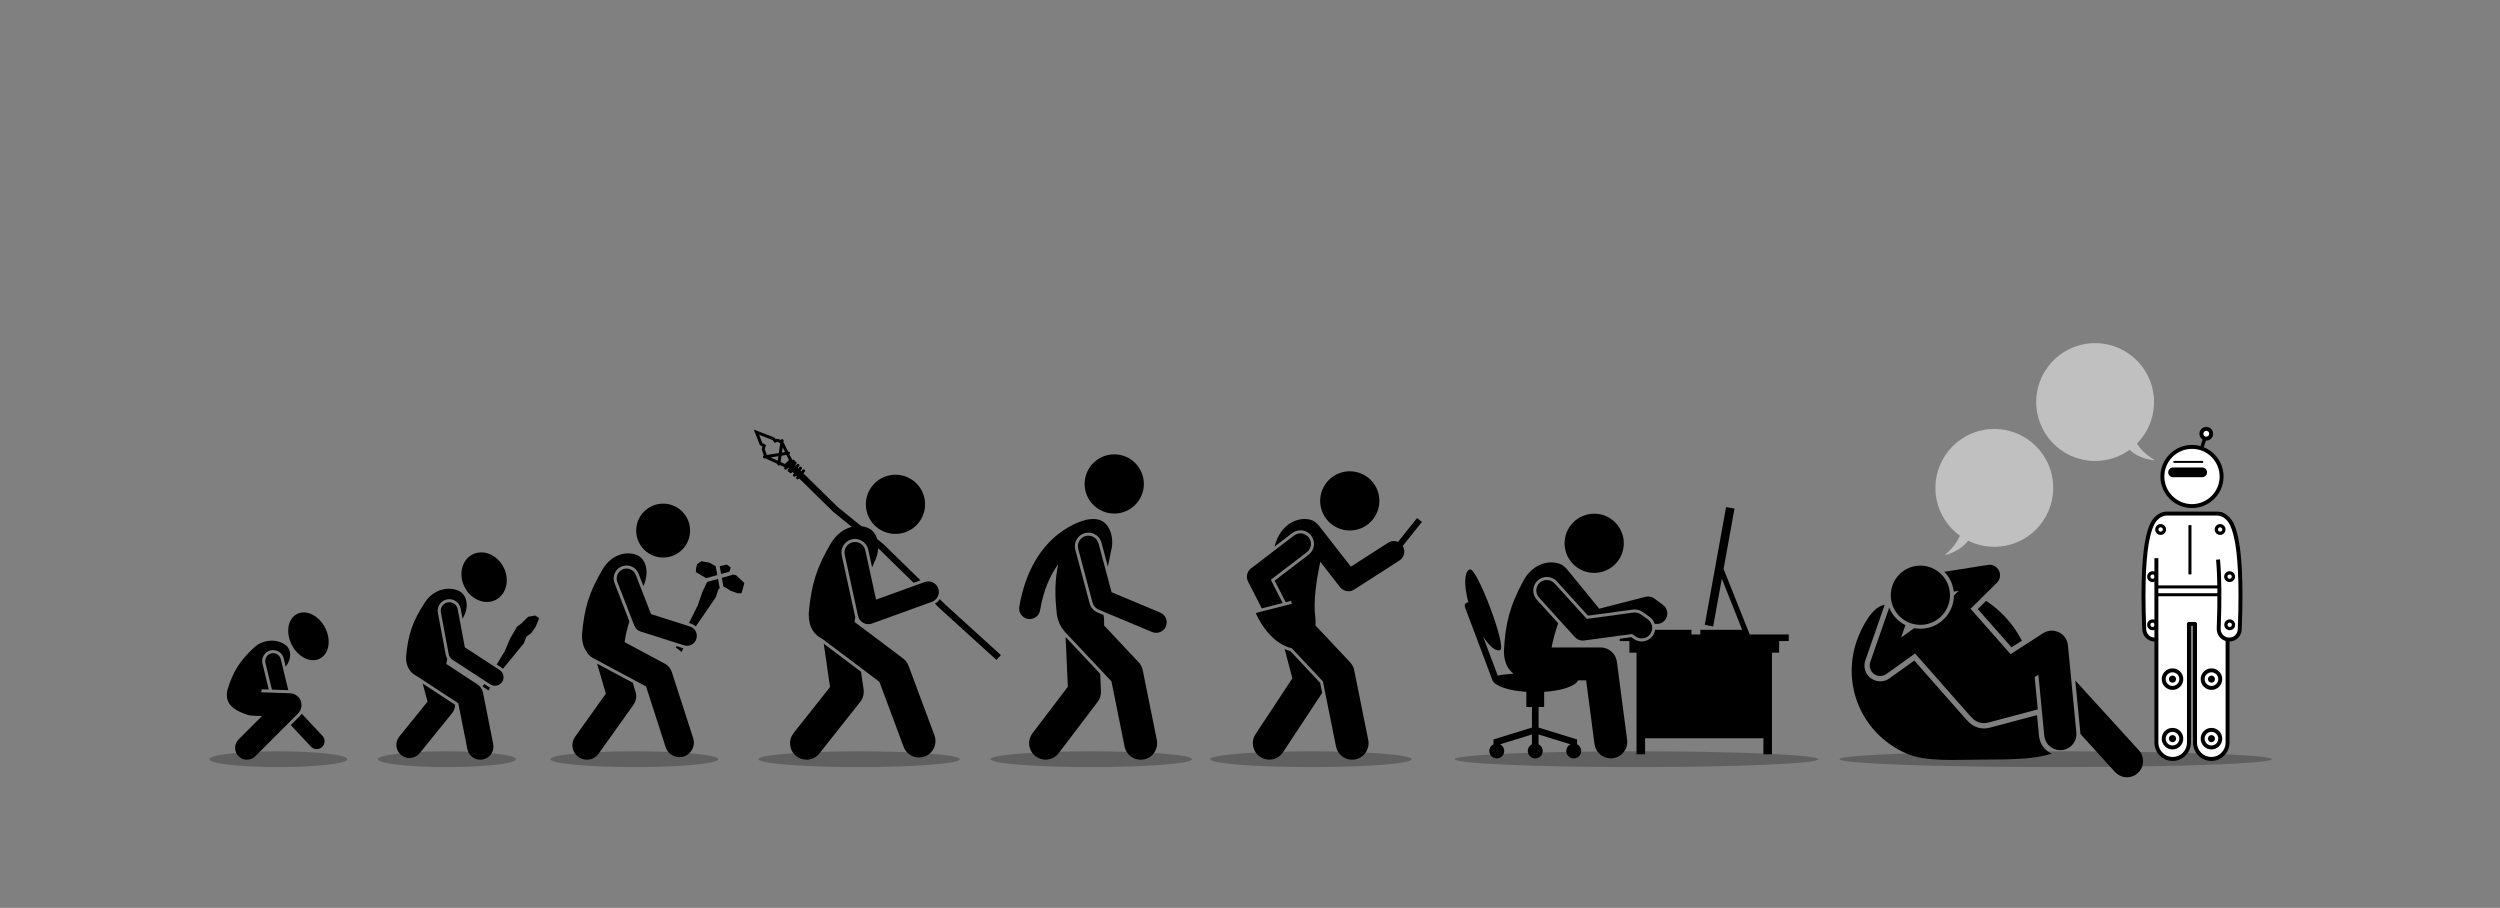 <svg xmlns="http://www.w3.org/2000/svg" id="a" viewBox="0 0 1900 690"><rect x="0" y="0" width="1900" height="690" fill="#808080" stroke="none"/><g opacity=".25"><ellipse cx="211.54" cy="576.99" rx="52.41" ry="6"></ellipse></g><g opacity=".25"><ellipse cx="339.71" cy="576.99" rx="52.41" ry="6"></ellipse></g><g opacity=".25"><ellipse cx="482.14" cy="576.99" rx="63.76" ry="6"></ellipse></g><g opacity=".25"><ellipse cx="652.92" cy="576.99" rx="76.54" ry="6"></ellipse></g><g opacity=".25"><ellipse cx="829.46" cy="576.99" rx="76.54" ry="6"></ellipse></g><g opacity=".25"><ellipse cx="996.31" cy="576.99" rx="76.54" ry="6"></ellipse></g><g opacity=".25"><ellipse cx="1243.73" cy="576.99" rx="138.12" ry="6"></ellipse></g><g opacity=".25"><ellipse cx="1562.31" cy="576.99" rx="164.3" ry="6"></ellipse></g><path d="M225.73,466.64c-7,3.59-8.79,14.09-3.99,23.45,4.8,9.36,14.37,14.03,21.37,10.44,7-3.59,8.79-14.09,3.99-23.45-4.8-9.36-14.37-14.03-21.37-10.44Z"></path><path d="M229.36,542.44c-.36.5-.76.98-1.2,1.43l-7.18,7.18,15.32,16.38c1.18,1.26,2.78,1.9,4.38,1.9,1.47,0,2.94-.54,4.1-1.62,2.42-2.26,2.55-6.06.28-8.48l-15.71-16.79Z"></path><path d="M213.39,500.97c-.78-3.22-4.02-5.2-7.24-4.42-3.22.78-5.2,4.02-4.42,7.24l4.92,20.32,12.45.42-5.71-23.56Z"></path><path d="M181.31,562.01c-3.51,3.51-3.51,9.21,0,12.73,1.76,1.76,4.06,2.64,6.36,2.64s4.61-.88,6.36-2.64l32.5-32.5c2.53-2.53,3.32-6.33,2.01-9.67-1.32-3.33-4.49-5.57-8.07-5.69l-22.07-.75.65-2.28,5.11.17s.05-.07.07-.11l-4.74-19.58c-.52-2.15-.17-4.38.98-6.28,1.15-1.89,2.98-3.22,5.13-3.74.64-.16,1.3-.23,1.96-.23,3.84,0,7.16,2.61,8.06,6.35l1.49,6.17c4.45-5.2,4.85-13.09-.59-16.79-5.64-3.84-16-4.72-23.83,2.66-10.69,10.2-15.48,17.73-19.88,31.97-2.27,10.7,5.33,14.99,12.06,17.66,2.73,1.08,4.89,1.81,6.71,1.73.39.06.78.11,1.18.13l.57.02,5.8.2-17.84,17.84Z"></path><path d="M324.93,533.25l-21.47,26.55c-3.47,4.29-2.81,10.59,1.49,14.06,1.85,1.5,4.07,2.22,6.28,2.22,2.92,0,5.81-1.27,7.78-3.71l24.67-30.5c1.44-1.78,2.19-3.98,2.21-6.21l-24.63-16.15,3.67,13.74Z"></path><path d="M339.91,500.5c-.55-.91-.96-1.91-1.16-2.96l-5.95-31.75c-.43-2.31.06-4.65,1.39-6.59,1.33-1.94,3.33-3.25,5.64-3.68.54-.1,1.09-.15,1.63-.15,4.23,0,7.86,3.02,8.64,7.18l1.45,7.75c.25-.54.5-1.07.74-1.58,4.17-7.14,2.98-16.87-4.01-19.89-6.99-3.02-18.44-1.48-25.29,8.9-9.31,14.32-12.82,24.13-14.39,41.55-.04,8.13,3.65,12.33,8.38,14.68l31.31,20.53,6.93,34.84c.95,4.76,5.12,8.05,9.8,8.05.65,0,1.3-.06,1.96-.19,5.42-1.08,8.93-6.34,7.86-11.76l-7.75-38.95c-.52-2.63-2.08-4.94-4.33-6.41l-23.56-15.44c.17-1.36.42-2.74.7-4.11Z"></path><ellipse cx="367.91" cy="438.65" rx="16.62" ry="19.38" transform="translate(-159.66 216.31) rotate(-27.16)"></ellipse><path d="M368.08,519.88l-.91,1.25-.46.63,1.45.93,3.21,2.07,1.07-2.14c-.36-.17-.7-.36-1.04-.57l-3.32-2.16Z"></path><path d="M401.37,468.75l-5,5-3.42,2.5-5.25,9.03-4,9.47-6.21,10.25,3.52,2.29c.44.29.85.62,1.23.97l.14-.18,9.33-11.33,6.42-7.83,1.92-5,3.75-2.83,3.25-4.67,1.67-4,1-2.67-3-2-5.33,1Z"></path><path d="M379.75,509.22l-26.47-17.24-5.44-29.01c-.66-3.53-4.04-5.85-7.59-5.19-3.53.66-5.85,4.06-5.19,7.59l5.95,31.75c.33,1.74,1.35,3.28,2.84,4.25l28.8,18.75c1.09.71,2.32,1.05,3.54,1.05,2.12,0,4.21-1.04,5.45-2.95,1.96-3.01,1.11-7.04-1.9-8.99Z"></path><path d="M514.2,491.06l-.6.98,4.53,3.5,1.19-2.86c-.06-.02-.13-.03-.19-.05l-4.93-1.57Z"></path><polygon points="548.04 436.21 554.39 434.44 555.35 431.37 552.44 429.04 547.26 430.21 546.99 430.52 548.04 436.21"></polygon><polygon points="545.14 437.02 543.93 430.42 539.35 427.66 533.1 426.54 529.85 428.66 529.1 431.41 528.85 434.79 535.22 438.54 536.54 439.42 545.14 437.02"></polygon><path d="M556.62,436.61c-.19.25-.46.45-.78.54l-7.25,2.02,1.25,6.79,1.68.58,3.5,2.33,5.33,2h3.17l1.33-4.5.83-3.33-6.17-5.83-2.9-.59Z"></path><path d="M545.68,439.98l-8.2,2.29-3.5,7.22-3.88,11.04-6.52,12.94,1.49.47c1.41.45,2.67,1.2,3.72,2.18l.02-.04,9.06-13.22,6.23-9.14,1.86-5.83,1.01-.92-1.29-7Z"></path><path d="M460.46,527.17l-23.4,32.82c-3.53,4.95-2.38,11.82,2.57,15.34,1.94,1.38,4.17,2.04,6.38,2.04,3.44,0,6.82-1.6,8.97-4.62l26.5-37.17c1.96-2.75,2.55-6.24,1.6-9.47l-2.1-7.18-27.18-14.55,6.66,22.78Z"></path><path d="M472.63,430.45c1.14-.44,2.34-.67,3.55-.67,4.07,0,7.66,2.45,9.13,6.25l3.63,9.33c4.24-8.48,2.99-19.74-4.27-23.23-7.38-3.53-19.51-1.62-26.83,10.77-9.96,17.09-13.75,28.78-15.55,49.49-.06,5.95,1.39,10.12,3.67,13.09.99,1.86,2.52,3.46,4.52,4.53l40.52,21.7,14.88,46.11c1.5,4.66,5.82,7.62,10.47,7.62,1.12,0,2.26-.17,3.38-.53,5.78-1.87,8.96-8.07,7.09-13.85l-16.25-50.33c-.87-2.71-2.77-4.97-5.28-6.32l-30.6-16.39c.66-5.25,2-10.59,3.65-15.8l-11.31-29.09c-1.96-5.04.55-10.73,5.58-12.69Z"></path><path d="M494.79,466.73l-11.62-29.86c-1.5-3.86-5.85-5.77-9.71-4.27-3.86,1.5-5.77,5.85-4.27,9.71l12.91,33.2c.82,2.11,2.56,3.74,4.72,4.43l33,10.5c.76.24,1.52.35,2.28.35,3.18,0,6.13-2.04,7.14-5.23,1.26-3.95-.93-8.17-4.87-9.42l-29.58-9.41Z"></path><circle cx="504.03" cy="403.29" r="20.48" transform="translate(67.85 879.14) rotate(-86.16)"></circle><path d="M630.81,522.17l-27.66,34.94c-4.28,5.41-3.37,13.27,2.04,17.56,2.3,1.82,5.03,2.7,7.75,2.7,3.69,0,7.34-1.63,9.81-4.74l31-39.17c2.13-2.69,3.06-6.15,2.57-9.55l-1.93-13.37-28.34-21.31,4.77,32.93Z"></path><path d="M631.35,413.09c-10.72,18.39-14.79,30.96-16.73,53.25-.11,10.92,4.5,16.27,10.25,19.14l43.48,32.69,18.39,49.4c1.87,5.03,6.64,8.14,11.72,8.14,1.45,0,2.92-.25,4.36-.79,6.47-2.41,9.76-9.61,7.35-16.08l-19.67-52.83c-.83-2.24-2.29-4.19-4.2-5.63l-36.84-27.7c.15-1.2.34-2.41.54-3.62-.04-.17-.1-.33-.14-.5l-10.13-46.46c-.59-2.69-.09-5.44,1.4-7.76,1.49-2.31,3.79-3.91,6.47-4.5.72-.16,1.46-.24,2.2-.24,4.8,0,9.03,3.41,10.06,8.11l2.94,13.48c.63-1.48,1.25-2.92,1.82-4.3,1.66-3.16,2.58-6.71,2.76-10.17l1.02.83,1.12,1.1,24.83,24.27,5.22-1.89-27.76-27.13-2.33-1.89-2.86-2.33c-1.06-3.62-3.17-6.63-6.41-8.18-1.66-.79-3.54-1.33-5.56-1.56l-2.96-2.41-15.25-12.41-25.83-25.35,1.02-1.18c.42-.48.36-1.21-.12-1.62-.48-.42-1.21-.36-1.62.12l-.93,1.07-.58-.57.88-1.02c.42-.48.36-1.21-.12-1.62-.48-.42-1.21-.36-1.62.12l-.79.91-.56-.55.99-.84c.48-.41.54-1.14.13-1.62-.41-.48-1.14-.54-1.62-.12l-1.14.97-.23-.23.85-1.07c.39-.5.31-1.22-.19-1.62-.28-.22-.63-.28-.95-.21.08-.35,0-.73-.26-1.01-.43-.47-1.14-.5-1.61-.08l-2.18-4.4c.28-.25.45-.62.39-1.02-.1-.63-.69-1.06-1.31-.96h-.05s-3.59-7.24-3.59-7.24l.13-.92c.09-.63-.35-1.21-.98-1.3-.49-.07-.95.19-1.17.61l-2.48-.95-1.34.43-.95-1.31-15.76-6.06,4.68,11.81,1.89,1.05-.59,2.22,1.71,4.63c-.48.2-.79.69-.7,1.22.09.57.58.97,1.13.97.06,0,.12,0,.18-.01l.46-.07,9.17,4.24c-.08.63.35,1.2.98,1.29.05,0,.11.01.16.01.33,0,.62-.15.84-.39l3.47,1.6c-.4.43-.42,1.1-.02,1.55.23.25.54.37.85.37.28,0,.56-.1.78-.3l1.28-1.17.42.42-.71.9c-.39.5-.31,1.22.19,1.62.21.17.46.25.71.25.01,0,.03,0,.04,0,.03.2.1.39.24.55.23.27.55.4.87.4.26,0,.53-.09.75-.28l.75-.64,1.09,1.07-.53.62c-.42.48-.36,1.21.12,1.62.22.19.49.28.75.28.32,0,.64-.13.87-.4l.44-.51.58.57-.39.45c-.42.48-.36,1.21.12,1.62.22.19.49.28.75.28.32,0,.64-.13.87-.4l.3-.34,25.69,25.21,12.12,9.87,2.2,1.79c-5.76,1.41-11.66,5.32-16,12.66ZM596.49,352.62l-3.2-1.48.67-4.81,3.73-.59,1.93,3.89-3.12,2.98ZM596.62,343.59l-2.32.37.55-3.95,1.77,3.58ZM579.37,336.66l-2.45-6.16,10.22,3.93,1.53,2.11,2.16-.69,2.15.83-1.07,7.66-9.08,1.43-1.6-4.33.86-3.25-2.74-1.52ZM591.59,346.71l-.48,3.42-5.41-2.5,5.88-.92Z"></path><circle cx="680.57" cy="383.21" r="22.5" transform="translate(-74.91 185.05) rotate(-14.68)"></circle><path d="M714.2,455.35c-.89,1.41-2.11,2.6-3.62,3.46l4.41,4.31,42.31,38.43,3.36-3.7-42.24-38.37-4.23-4.13Z"></path><path d="M713.03,447.13c-1.5-4.15-6.09-6.3-10.25-4.8l-36.98,13.4-8.18-37.53c-.94-4.32-5.21-7.05-9.52-6.11-4.32.94-7.05,5.2-6.11,9.52l10.13,46.46c.49,2.25,1.93,4.19,3.95,5.3,1.2.66,2.53,1,3.87,1,.92,0,1.84-.16,2.73-.48l45.58-16.51c4.15-1.5,6.3-6.09,4.8-10.25Z"></path><circle cx="846.82" cy="367.81" r="22.5"></circle><path d="M811.56,521.91l-26.86,35.36c-4.18,5.5-3.11,13.34,2.39,17.52,2.26,1.72,4.92,2.55,7.55,2.55,3.77,0,7.5-1.7,9.96-4.94l29.6-38.96c1.77-2.33,2.66-5.2,2.53-8.12l-.59-13.22-26.27-27.94,1.68,37.75Z"></path><path d="M865.36,503.31l-26.28-27.95c.08-1.49.07-3.2-.05-5.18-.12-.92-.22-1.85-.3-2.79l-4.64-1.94c-2.92-1.22-5.16-3.78-5.97-6.85l-10.89-40.84c-.71-2.66-.34-5.43,1.04-7.81,1.38-2.38,3.6-4.08,6.26-4.79.87-.23,1.77-.35,2.66-.35,4.66,0,8.75,3.15,9.95,7.65l4.85,18.17c.82-4.2,1.65-8.15,2.35-11.71,2.87-9.95-.88-21.86-9.42-23.99-2.21-.55-4.68-.64-7.21-.23-.41.01-.81.05-1.22.12-1.71.32-42.01,8.54-51.83,66.33-.74,4.36,2.19,8.49,6.55,9.23.45.08.9.11,1.35.11,3.83,0,7.21-2.76,7.88-6.66,2.7-15.87,7.98-27.08,13.81-34.99-2.59,12.15-2.76,23.24-.96,38.76.95,4.88,2.63,8.43,4.76,11.01.36.52.74,1.02,1.19,1.5l35.47,37.73,4.43,22.01,5.53,27.49c1.19,5.94,6.41,10.04,12.24,10.04.82,0,1.65-.08,2.48-.25,6.77-1.36,11.15-7.95,9.79-14.72l-5.43-26.96-5.24-26.04c-.46-2.29-1.55-4.4-3.15-6.1Z"></path><path d="M881.79,465.57l-37-15.49-9.88-37.04c-1.14-4.27-5.52-6.81-9.79-5.67-4.27,1.14-6.81,5.52-5.67,9.79l10.89,40.84c.64,2.4,2.35,4.36,4.64,5.32l40.62,17.01c1.01.42,2.06.62,3.09.62,3.13,0,6.1-1.85,7.38-4.91,1.71-4.08-.21-8.76-4.29-10.47Z"></path><circle cx="1025.83" cy="380.68" r="22.5" transform="translate(281.56 1182.74) rotate(-67.5)"></circle><path d="M980.55,494.73c-1.47-.37-2.88-.85-4.23-1.42l5.88,22.23-27.97,42.4c-3.8,5.76-2.21,13.52,3.55,17.32,2.12,1.4,4.51,2.07,6.87,2.07,4.06,0,8.04-1.98,10.45-5.62l29.75-45.11-1.54-7.67-22.75-24.2Z"></path><path d="M967.77,460.09h0s7.08-1.82,7.08-1.82l-9.04-17.65,27.39-20.93c3.51-2.68,4.18-7.7,1.5-11.21-2.68-3.51-7.7-4.18-11.21-1.5l-32.71,24.99c-3.08,2.35-4.03,6.56-2.26,10.01l10.44,20.38,8.8-2.26Z"></path><path d="M1076.98,393.71l-14.53,18.16c-2.36-1.01-5.16-.87-7.48.62l-28.31,18.18-18.98-24.36-5.27-6.76c-.32-.41-.67-.77-1.05-1.1-1.56-1.72-3.48-2.97-5.73-3.53-8.54-2.13-20.91,2.51-25.95,17.15-.39,1.17-.76,2.3-1.12,3.42l13.53-10.34c1.81-1.38,3.97-2.12,6.25-2.12,3.24,0,6.23,1.48,8.19,4.05,3.45,4.51,2.58,10.99-1.93,14.44l-25.87,19.76,8.4,16.4,4.09-1.05.63,2.21-27.49,7.06s9.25,22.68,27.38,26.76l23.66,25.17,9.96,49.5c1.19,5.94,6.41,10.04,12.24,10.04.82,0,1.65-.08,2.48-.25,6.77-1.36,11.15-7.95,9.79-14.72l-10.67-53c-.46-2.29-1.55-4.4-3.15-6.09l-26.28-27.95c.08-1.49.07-3.2-.05-5.18-1.89-14.13,1.05-30.21,3.68-43.26l1.87,2.4,13.22,16.97c1.57,2.01,3.92,3.08,6.32,3.08,1.49,0,2.98-.41,4.32-1.27l34.46-22.13c3.7-2.38,4.79-7.29,2.44-11.01l14.63-18.28-3.7-2.96Z"></path><circle cx="1211.59" cy="412.91" r="22.5"></circle><path d="M1165.3,448.27c.13-2.75,1.33-5.28,3.37-7.13,1.9-1.72,4.35-2.67,6.92-2.67,2.9,0,5.68,1.23,7.63,3.38l23.61,26.04,34.22-4.61c.46-.06.92-.09,1.38-.09,2.13,0,4.17.65,5.92,1.87l5.27,3.7c1.91,1.34,3.22,3.22,3.88,5.29,2.95.62,6.13-.45,8.06-3.02,2.65-3.54,1.93-8.55-1.61-11.2l-6.56-4.91c-1.94-1.45-4.44-1.95-6.79-1.34l-35.17,9.03-24.61-30.11c-.33-.4-.69-.76-1.07-1.07-1.02-1.09-2.22-1.98-3.63-2.59-8.07-3.51-21.04-.97-28.42,12.64-10.03,18.78-13.64,31.49-14.75,53.83.23,8.57,3.24,13.6,7.35,16.65-4.88.34-9.11.84-12.02,1.51l-11.21-29.85c4.78,7.46,9.7,11.68,13.02,10.44,5.33-2-17.7-63.32-23.03-61.32-4.34,1.63-4.59,12.13-1.09,25.12-.4-.05-.81-.02-1.21.13-1.29.49-1.95,1.93-1.46,3.22l20.86,55.55c.06.15.13.29.21.43,1.96,4.29,12.31,7.73,25.66,8.61v11.51h4.25v15.65l-29.25,9v3.68c-1.87.92-3.17,2.85-3.17,5.08,0,3.13,2.54,5.67,5.67,5.67s5.67-2.54,5.67-5.67c0-2.23-1.29-4.15-3.15-5.07l24.24-7.46v7.45c-1.87.92-3.17,2.85-3.17,5.08,0,3.13,2.54,5.67,5.67,5.67s5.67-2.54,5.67-5.67c0-2.23-1.29-4.16-3.17-5.08v-7.45l24.24,7.46c-1.87.93-3.15,2.85-3.15,5.07,0,3.13,2.54,5.67,5.67,5.67s5.67-2.54,5.67-5.67c0-2.23-1.29-4.16-3.17-5.08v-3.68l-29.25-9v-15.65h4.25v-11.51c13.49-.89,23.92-4.39,25.72-8.74h6.2l6.34,48.42c.83,6.29,6.2,10.88,12.38,10.88.54,0,1.09-.04,1.64-.11,6.84-.9,11.67-7.17,10.77-14.02l-7.77-59.3c-.82-6.22-6.12-10.88-12.39-10.88h-37.25c1.19-6.24,3.01-12.48,5.02-18.41l-16.24-17.92c-1.85-2.04-2.79-4.67-2.66-7.42Z"></path><path d="M1309.94,432.34l8.28-45.8-6.4-1.16-16.2,89.55,6.4,1.16,6.57-36.31,15.47,38.87h-31.8v3.52h-6.75v-3.52h-27.63c-.22,1.56-.79,3.08-1.75,4.46-1.93,2.75-5.08,4.39-8.44,4.39-2.12,0-4.17-.65-5.91-1.87l-1.97-1.38-8.79,1.19v1.75h7.33v8.83h5.42v77.23h6.5v-12.17h89.93v12.17h6.5v-77.23h5.42v-8.83h7.33v-5h-29.68l-19.83-49.83Z"></path><path d="M1240.39,481.84l2.71,1.9c3.62,2.54,8.61,1.66,11.14-1.95,2.54-3.62,1.66-8.61-1.96-11.14l-5.27-3.7c-1.65-1.16-3.66-1.65-5.66-1.38l-35.42,4.78-24.42-26.94c-2.97-3.27-8.03-3.52-11.3-.55-3.27,2.97-3.52,8.03-.55,11.3l27.25,30.05c1.53,1.68,3.69,2.63,5.93,2.63.36,0,.71-.02,1.07-.07l36.49-4.92Z"></path><path d="M1528.77,491.97l7.89-5.07c-1.85-3.53-3.99-7.01-6.44-10.38-5.99-8.23-13.14-14.9-20.78-19.85l-6.32,6.22,25.65,29.09Z"></path><path d="M1549.66,559.46l-1.54-15.97-36.14,9.6c-2.74.73-5.62.73-8.34,0-3.32-.89-6.31-2.83-8.46-5.49-.4-.34-.76-.7-1.09-1.08l-39.23-44.48-18.9,13.53c-.98.7-2.05,1.24-3.18,1.62-2.24.75-4.62.82-6.9.21-1.48-.4-2.86-1.06-4.09-1.99-4.21-3.15-5.87-8.6-4.14-13.56l14.71-42.19c-5.84.86-11.73,6.53-18.01,19.58-17.32,35.98-1.73,77.82,34.94,93.6,14.7,6.33,38.02,4.46,56.48,4.46,23.36,0,40.81-.35,53.49-4.54-5.28-2.35-9.03-7.43-9.59-13.3Z"></path><path d="M1625.48,570.16l-48.25-52.97,3.79,39.24c.04.44.06.88.06,1.32l26.4,29.03c3.38,3.65,8.46,4.79,12.89,3.31,1.6-.53,3.11-1.41,4.42-2.62,4.97-4.59,5.28-12.34.69-17.31Z"></path><path d="M1546.33,514.56l2.84-1.82,4.47,46.33c.5,5.24,4.24,9.38,9.03,10.66,1.37.37,2.84.5,4.33.35,6.73-.65,11.67-6.64,11.02-13.37l-6.4-66.32c0-.1-.03-.19-.04-.29-.03-.28-.07-.55-.12-.82-.03-.15-.07-.3-.1-.45-.05-.24-.11-.47-.18-.71-.05-.19-.12-.37-.18-.55-.07-.19-.13-.38-.2-.57-.09-.22-.19-.43-.29-.65-.07-.15-.13-.29-.21-.43-.13-.24-.27-.48-.41-.71-.05-.09-.1-.18-.15-.27-.02-.03-.04-.05-.06-.08-.15-.23-.31-.45-.48-.67-.08-.11-.16-.23-.25-.34-.14-.18-.3-.35-.45-.52-.12-.13-.24-.27-.36-.4-.12-.12-.25-.23-.37-.35-.17-.16-.34-.32-.52-.47-.1-.08-.2-.15-.3-.23-.21-.17-.42-.33-.65-.48-.13-.09-.26-.16-.4-.24-.2-.12-.39-.25-.6-.36-.27-.15-.55-.28-.83-.4-.07-.03-.14-.07-.21-.1-.69-.3-1.42-.53-2.17-.7-.02,0-.04-.01-.06-.02-.28-.06-.57-.1-.86-.15-.11-.02-.22-.04-.33-.05-.21-.02-.43-.03-.64-.05-.2-.01-.39-.03-.59-.03-.16,0-.31,0-.47.01-.26,0-.52.01-.78.04-.03,0-.07,0-.1,0-.11.01-.21.03-.31.05-.27.03-.53.07-.8.12-.16.03-.32.07-.47.11-.23.05-.46.11-.69.17-.19.06-.38.12-.57.19-.18.06-.37.13-.55.2-.22.09-.44.19-.66.29-.14.07-.29.13-.43.2-.24.13-.48.27-.71.41-.09.05-.18.1-.26.15l-24.77,15.92-30.43-34.5,20.03-19.72c2.48-2.44,3.1-6.2,1.53-9.3-1.57-3.1-4.96-4.84-8.39-4.3l-33.07,5.23c3.89,3.98,6.5,9.23,7.12,15.07l3.81-.6-3.66,3.6c-.06,5.97-2.18,11.67-6.1,16.26-4.42,5.18-10.6,8.33-17.39,8.86-.67.05-1.36.08-2.03.08-1.58,0-3.12-.15-4.63-.43l-10.01,7.16,3.29-9.43c-5.53-2.79-9.95-7.53-12.29-13.34l-14.41,41.33c-1.15,3.29-.03,6.95,2.76,9.04,2.14,1.6,4.89,2,7.33,1.18.74-.25,1.46-.61,2.12-1.08l21.84-15.63,41.62,47.19c.3.34.63.64.98.92,2.91,3.83,7.95,5.74,12.9,4.43l37.76-10.03-2.38-24.63Z"></path><path d="M1437.06,454.15c.98,12.39,11.81,21.64,24.2,20.66,12.39-.98,21.64-11.81,20.66-24.2-.98-12.39-11.81-21.64-24.2-20.66-12.39.98-21.64,11.81-20.66,24.2Z"></path><rect x="1673.55" y="330.43" width="2.64" height="10.46" transform="translate(180.15 -491.19) rotate(17.62)"></rect><path d="M1680.32,330.78c-.62,1.96-2.71,3.04-4.67,2.42-1.96-.62-3.04-2.71-2.42-4.67s2.71-3.04,4.67-2.42,3.04,2.71,2.42,4.67Z" fill="#fff"></path><path d="M1676.78,334.87c-.53,0-1.06-.08-1.58-.25-2.74-.87-4.26-3.81-3.39-6.55.42-1.33,1.33-2.41,2.57-3.05,1.24-.64,2.65-.76,3.98-.34,1.33.42,2.41,1.34,3.05,2.57.64,1.24.76,2.65.34,3.98h0c-.42,1.33-1.33,2.41-2.57,3.05-.75.39-1.57.59-2.39.59ZM1676.77,327.43c-.35,0-.7.08-1.02.25-.53.27-.91.73-1.09,1.3-.37,1.16.28,2.41,1.44,2.78.56.18,1.16.13,1.69-.14.53-.27.91-.73,1.09-1.3h0c.18-.56.13-1.16-.14-1.69-.27-.53-.73-.91-1.3-1.09-.22-.07-.45-.1-.67-.1Z"></path><circle cx="1665.91" cy="362.13" r="22.5" fill="#fff"></circle><path d="M1665.91,386.13c-13.23,0-24-10.77-24-24s10.77-24,24-24,24,10.77,24,24-10.77,24-24,24ZM1665.91,341.13c-11.58,0-21,9.42-21,21s9.42,21,21,21,21-9.42,21-21-9.42-21-21-21Z"></path><path d="M1673.64,362.69h-22.07c-2.04,0-3.72-1.67-3.72-3.72h0c0-2.04,1.67-3.72,3.72-3.72h22.07c2.04,0,3.72,1.67,3.72,3.72h0c0,2.04-1.67,3.72-3.72,3.72Z"></path><rect x="1651.87" y="350.3" width="22.51" height="1.5"></rect><path d="M1640.1,392.77c1.4-1.13,3-1.87,4.62-2.21.6-.15,1.22-.24,1.87-.24h38.63c4.27,0,7.73,3.46,7.73,7.73v166.39c0,6.83-5.54,12.36-12.36,12.36s-12.37-5.53-12.37-12.36v-90.27h-4.63v90.27c0,6.83-5.54,12.36-12.36,12.36s-12.37-5.53-12.37-12.36v-78.5c-.3.05-.61.08-.93.1-.11,0-.22,0-.33,0-4.27,0-7.82-3.38-7.99-7.68-2.99-74.78,6.8-82.64,10.48-85.6Z" fill="#fff"></path><path d="M1680.59,578.31c-7.65,0-13.87-6.22-13.87-13.86v-88.77h-1.63v88.77c0,7.64-6.22,13.86-13.86,13.86s-13.87-6.22-13.87-13.86v-76.9c-5-.13-9.04-4.09-9.24-9.12-3.02-75.53,6.83-83.45,11.04-86.83h0c1.55-1.24,3.36-2.11,5.25-2.51.7-.17,1.45-.27,2.18-.27h38.63c5.09,0,9.23,4.14,9.23,9.23v166.39c0,7.64-6.22,13.86-13.86,13.86ZM1663.59,472.67h4.63c.83,0,1.5.67,1.5,1.5v90.27c0,5.99,4.87,10.86,10.87,10.86s10.86-4.87,10.86-10.86v-166.39c0-3.43-2.79-6.23-6.23-6.23h-38.63c-.49,0-.99.06-1.51.19-1.48.31-2.86.97-4.04,1.92h0c-3.19,2.56-12.88,10.35-9.92,84.37.14,3.58,3.14,6.4,6.75,6.24.26-.01.51-.04.76-.08.44-.07.88.06,1.21.34.33.29.53.7.53,1.14v78.5c0,5.99,4.87,10.86,10.87,10.86s10.86-4.87,10.86-10.86v-90.27c0-.83.67-1.5,1.5-1.5Z"></path><path d="M1687.41,390.62c1.51.37,2.99,1.1,4.3,2.15,3.68,2.96,13.47,10.82,10.48,85.6-.17,4.31-3.72,7.68-7.99,7.68-.11,0-.22,0-.33,0-4.42-.18-7.85-3.9-7.67-8.31,1-25.01.49-41.58-.51-52.49" fill="#fff"></path><path d="M1694.2,487.55c-.13,0-.26,0-.39,0-2.53-.1-4.87-1.18-6.59-3.05-1.72-1.86-2.61-4.29-2.51-6.82.86-21.61.69-39.2-.5-52.29l2.99-.27c1.21,13.22,1.38,30.95.51,52.69-.07,1.74.54,3.39,1.72,4.67,1.18,1.28,2.78,2.02,4.52,2.08.09,0,.18,0,.27,0,3.5,0,6.35-2.74,6.49-6.24,2.96-74.03-6.74-81.81-9.92-84.37-1.12-.9-2.4-1.54-3.72-1.86l.71-2.91c1.74.42,3.43,1.27,4.88,2.44,4.21,3.38,14.06,11.29,11.04,86.83-.2,5.11-4.37,9.12-9.49,9.12Z"></path><circle cx="1680.71" cy="561.38" r="6.69" fill="#fff"></circle><path d="M1680.71,569.57c-4.51,0-8.19-3.67-8.19-8.19s3.67-8.19,8.19-8.19,8.19,3.67,8.19,8.19-3.67,8.19-8.19,8.19ZM1680.71,556.2c-2.86,0-5.19,2.33-5.19,5.19s2.33,5.19,5.19,5.19,5.19-2.33,5.19-5.19-2.33-5.19-5.19-5.19Z"></path><path d="M1678.03,561.38c0,1.48,1.2,2.68,2.68,2.68s2.68-1.2,2.68-2.68-1.2-2.68-2.68-2.68-2.68,1.2-2.68,2.68Z"></path><circle cx="1680.71" cy="516.14" r="6.69" fill="#fff"></circle><path d="M1680.71,524.33c-4.51,0-8.19-3.67-8.19-8.19s3.67-8.19,8.19-8.19,8.19,3.67,8.19,8.19-3.67,8.19-8.19,8.19ZM1680.71,510.95c-2.86,0-5.19,2.33-5.19,5.19s2.33,5.19,5.19,5.19,5.19-2.33,5.19-5.19-2.33-5.19-5.19-5.19Z"></path><path d="M1678.03,516.14c0,1.48,1.2,2.68,2.68,2.68s2.68-1.2,2.68-2.68-1.2-2.68-2.68-2.68-2.68,1.2-2.68,2.68Z"></path><circle cx="1651.1" cy="561.38" r="6.69" fill="#fff"></circle><path d="M1651.1,569.57c-4.51,0-8.19-3.67-8.19-8.19s3.67-8.19,8.19-8.19,8.19,3.67,8.19,8.19-3.67,8.19-8.19,8.19ZM1651.1,556.2c-2.86,0-5.19,2.33-5.19,5.19s2.33,5.19,5.19,5.19,5.19-2.33,5.19-5.19-2.33-5.19-5.19-5.19Z"></path><circle cx="1651.1" cy="561.38" r="2.68"></circle><circle cx="1651.1" cy="516.14" r="6.69" fill="#fff"></circle><path d="M1651.1,524.33c-4.51,0-8.19-3.67-8.19-8.19s3.67-8.19,8.19-8.19,8.19,3.67,8.19,8.19-3.67,8.19-8.19,8.19ZM1651.1,510.95c-2.86,0-5.19,2.33-5.19,5.19s2.33,5.19,5.19,5.19,5.19-2.33,5.19-5.19-2.33-5.19-5.19-5.19Z"></path><circle cx="1651.1" cy="516.14" r="2.68"></circle><rect x="1638.92" y="444.91" width="48.23" height="2.3"></rect><rect x="1638.92" y="450.85" width="48.23" height="2.3"></rect><rect x="1663.21" y="399.11" width="2.3" height="37.43"></rect><path d="M1683.15,402.41c0,2.28,1.85,4.13,4.13,4.13s4.13-1.85,4.13-4.13-1.85-4.13-4.13-4.13-4.13,1.85-4.13,4.13Z"></path><path d="M1685.63,402.41c0,.91.74,1.65,1.65,1.65s1.65-.74,1.65-1.65-.74-1.65-1.65-1.65-1.65.74-1.65,1.65Z" fill="#fff"></path><path d="M1637.96,402.41c0,2.28,1.85,4.13,4.13,4.13s4.13-1.85,4.13-4.13-1.85-4.13-4.13-4.13-4.13,1.85-4.13,4.13Z"></path><circle cx="1642.09" cy="402.41" r="1.65" fill="#fff"></circle><path d="M1690.36,438.25c0,2.28,1.85,4.13,4.13,4.13s4.13-1.85,4.13-4.13-1.85-4.13-4.13-4.13-4.13,1.85-4.13,4.13Z"></path><path d="M1692.84,438.25c0,.91.74,1.65,1.65,1.65s1.65-.74,1.65-1.65-.74-1.65-1.65-1.65-1.65.74-1.65,1.65Z" fill="#fff"></path><path d="M1631.83,438.25c0,2.28,1.85,4.13,4.13,4.13s4.13-1.85,4.13-4.13-1.85-4.13-4.13-4.13-4.13,1.85-4.13,4.13Z"></path><circle cx="1635.96" cy="438.25" r="1.65" fill="#fff"></circle><path d="M1690.44,474.85c0,2.28,1.85,4.13,4.13,4.13s4.13-1.85,4.13-4.13-1.85-4.13-4.13-4.13-4.13,1.85-4.13,4.13Z"></path><circle cx="1694.57" cy="474.85" r="1.65" fill="#fff"></circle><path d="M1631.83,474.85c0,2.28,1.85,4.13,4.13,4.13s4.13-1.85,4.13-4.13-1.85-4.13-4.13-4.13-4.13,1.85-4.13,4.13Z"></path><circle cx="1635.96" cy="474.85" r="1.65" fill="#fff"></circle><rect x="1637.36" y="424.2" width="3" height="61.75"></rect><g opacity=".5"><path d="M1477.96,421.93c6.62-5.61,9.92-10.9,11.57-14.81-8.91-6.41-15.51-16.09-17.79-27.71-4.76-24.27,11.05-47.81,35.32-52.57,24.27-4.76,47.81,11.05,52.57,35.32,4.76,24.27-11.05,47.81-35.32,52.57-10.07,1.98-20,.4-28.53-3.83-6.64,8.83-17.83,11.04-17.83,11.04Z" fill="#fff"></path></g><g opacity=".5"><path d="M1637.88,349.85c-7.44-4.45-11.57-9.13-13.84-12.72,7.74-7.78,12.67-18.41,13.02-30.25.73-24.72-18.72-45.36-43.44-46.09-24.72-.73-45.36,18.72-46.09,43.44-.73,24.72,18.72,45.36,43.44,46.09,10.25.3,19.8-2.87,27.51-8.45,8,7.63,19.4,7.97,19.4,7.97Z" fill="#fff"></path></g></svg>